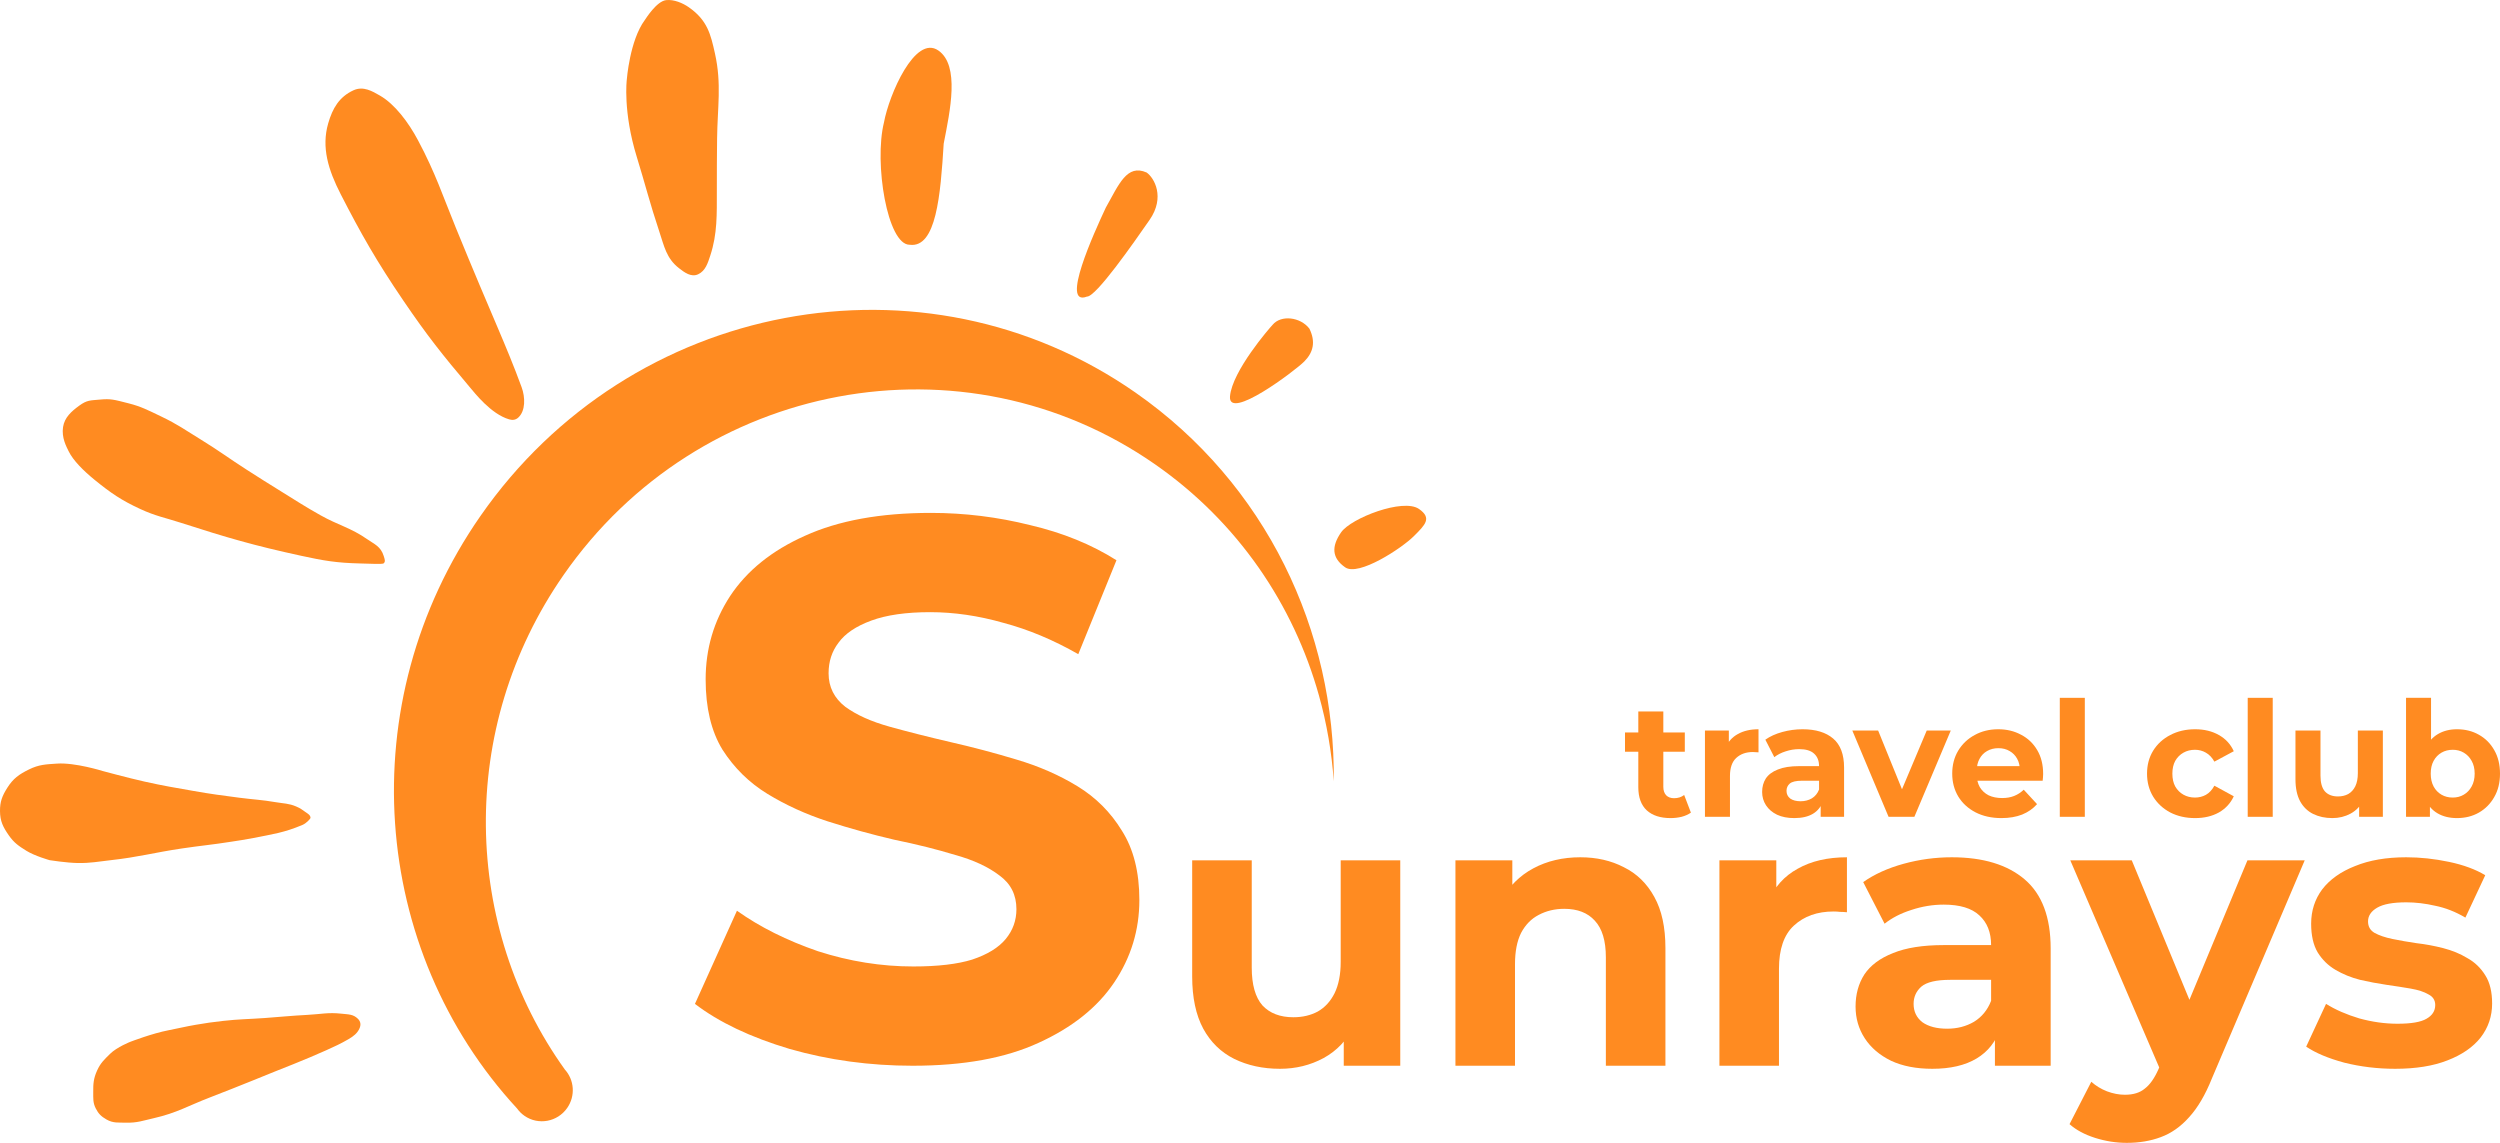 <?xml version="1.0" encoding="UTF-8"?> <svg xmlns="http://www.w3.org/2000/svg" width="3274" height="1497" viewBox="0 0 3274 1497" fill="none"> <path d="M468.69 1334.18C462.486 1328.07 456.349 1328.55 447.196 1327.52C429.912 1325.57 419.983 1328.18 402.557 1329.09C380.552 1330.24 368.248 1331.67 346.26 1333.24C325.061 1334.75 313.109 1334.61 291.971 1337C278.095 1338.57 270.328 1339.67 256.546 1342.03C242.516 1344.42 234.775 1346.53 220.789 1349.2C199.368 1353.29 170.816 1364.29 170.816 1364.29C170.816 1364.29 153.306 1371.1 144.114 1380.15C136.375 1387.77 131.514 1392.24 127.076 1402.15C122.518 1412.33 122 1419.11 122.101 1430.19C122.177 1438.61 121.58 1443.99 125.317 1451.45C128.904 1458.6 132.606 1462.15 139.516 1466.1C148.264 1471.1 154.945 1469.97 165.08 1470.25C179.517 1470.65 187.572 1467.51 201.732 1464.29C231.492 1457.53 246.645 1448.03 275.232 1437.07C308.651 1424.26 360.384 1403.11 360.384 1403.11C360.384 1403.11 401.492 1387.11 427.244 1375.42C439.12 1370.03 445.867 1367.01 456.571 1360.8C463.067 1357.03 467.783 1353.16 470.554 1347.36C473.112 1342.02 472.263 1337.7 468.69 1334.18Z" fill="#FF8B21"></path> <path d="M130.786 523.303C145.168 521.962 148.837 523.226 168.572 528.244C184.853 532.385 193.749 537.125 211.177 545.461C232.245 555.538 242.965 563.293 262.845 575.532C286.95 590.371 299.578 600.078 323.401 615.365C340.654 626.435 350.378 632.564 367.811 643.348C387.958 655.811 399.048 663.163 419.704 674.765C443.281 688.009 459.124 690.95 481.307 706.412C490.301 712.682 498.732 715.587 502.604 728.39C503.802 732.351 505.08 735.473 502.453 737.794C500.948 739.123 484.165 738.211 471.037 737.887C440.804 737.141 424.157 734.333 394.404 727.858C332.039 714.287 297.586 704.193 236.914 684.649C216.071 677.935 203.672 675.835 183.816 666.657C158.774 655.083 145.054 645.582 124.267 628.715C109.007 616.333 95.765 602.905 89.998 591.158C86.955 584.961 80.425 573.193 82.578 559.24C84.516 546.681 93.512 538.728 103.791 531.233C114.046 523.754 118.288 524.468 130.786 523.303Z" fill="#FF8B21"></path> <path d="M462.895 118.252C475.719 112.332 487.624 119.464 497.559 125.178C517.053 136.388 534.838 160.078 547.433 183.717C570.312 226.655 579.965 256.708 597.068 298.552C645.649 417.408 662.478 450.824 683.132 507.131C687.983 520.357 688.318 538.087 678.735 546.86C674.985 550.293 670.783 550.366 666.685 549.16C643.069 542.208 621.93 514.992 614.606 506.32C579.134 464.326 559.379 439.47 528.425 393.945C492.834 341.6 472.53 305.652 446.385 254.738C429.734 222.314 420.835 192.946 429.766 161.727C435.523 141.605 444.342 126.816 462.895 118.252Z" fill="#FF8B21"></path> <path d="M1746.71 1023.43L1746.69 1023.43L1746.69 1023.26L1746.71 1023.43Z" fill="#FF8B21"></path> <path d="M739.761 1400.71C606.147 1214.34 598.05 954.372 738.127 752.888C915.21 498.174 1262.04 433.382 1512.8 608.17C1621.32 683.815 1694.07 791.935 1727.32 910.901C1737.56 947.536 1744.05 985.198 1746.69 1023.26C1748.92 826.564 1658.42 633.591 1487.03 514.128C1209.71 320.822 825.636 393.187 629.184 675.76C458.597 921.129 485.569 1244.31 677.202 1451.73C679.781 1455.36 683.013 1458.61 686.868 1461.29C705.011 1473.94 730.061 1469.32 742.82 1450.96C753.825 1435.13 752.09 1414.26 739.761 1400.71Z" fill="#FF8B21"></path> <path d="M1851.51 702.212C1835.5 718.159 1779.12 755.172 1761.63 742.978C1744.13 730.783 1743.45 715.68 1756.36 697.107C1769.27 678.534 1837.58 652.084 1858.31 666.538C1875.52 678.532 1866.61 687.178 1851.51 702.212Z" fill="#FF8B21"></path> <path d="M1708.16 473.315C1696.35 485.291 1607.91 552.027 1610.81 518.978C1613.7 485.93 1662.22 429.998 1666.62 425.339C1677.53 412.145 1702.87 414.948 1714.78 430.384C1723.18 447.531 1719.97 461.339 1708.16 473.315Z" fill="#FF8B21"></path> <path d="M1505.45 288.037C1484.7 317.887 1435.31 388.925 1423.48 388.405C1388.46 402.033 1432.66 305.054 1448.17 271.885C1465.47 241.152 1475.86 214.516 1501.61 225.922C1511.54 232.848 1526.2 258.188 1505.45 288.037Z" fill="#FF8B21"></path> <path d="M1235.87 188.094C1231.69 255.908 1226 325.05 1191.4 320.542C1162.1 320.925 1144.46 213.527 1157.65 160.314C1164.34 123.967 1198.41 44.894 1228.91 66.156C1257.21 85.878 1244.23 145.18 1235.87 188.094Z" fill="#FF8B21"></path> <path d="M901.982 9.448C926.489 26.53 930.724 44.936 936.347 70.252C945.21 110.155 939.588 140.453 939.102 181.534C938.76 210.419 938.834 221.169 938.771 249.654C938.702 280.664 939.592 306.096 930.209 334.623C926.883 344.737 923.884 354.686 914.292 359.189C905.155 363.477 896.264 356.727 889.112 351.147C872.625 338.285 869.755 322.202 863.53 303.598C851.137 266.562 844.561 239.855 834.013 205.756C815.598 146.228 820.84 104.449 820.84 104.449C820.84 104.449 824.659 53.025 844.368 26.346C845.816 24.386 859.894 1.508 872.448 0.154C882.612 -0.943 894.161 3.996 901.982 9.448Z" fill="#FF8B21"></path> <path d="M406.644 1071.02C406.671 1072.22 401.312 1078.11 396.114 1080.32C372.247 1090.43 356.879 1092.49 331.97 1097.42C320.478 1099.69 313.966 1100.55 302.404 1102.37C277.413 1106.31 263.268 1107.43 238.247 1111.14C201.807 1116.54 181.722 1122.42 145.14 1126.48C128.285 1128.35 118.811 1130.46 101.9 1130.22C87.397 1130.01 65.008 1126.49 65.008 1126.49C65.008 1126.49 45.479 1120.99 34.632 1114.23C24.459 1107.9 18.438 1103.84 11.551 1093.99C4.015 1083.2 0.104 1075.48 0.002 1062.16C-0.092 1049.84 2.843 1042.39 9.437 1031.89C17.197 1019.53 24.846 1014.14 37.855 1007.71C51.058 1001.19 59.993 1001.01 74.56 1000.02C98.349 998.387 134.563 1009.74 134.563 1009.74C134.563 1009.74 167.828 1018.76 189.384 1023.59C214.429 1029.19 228.674 1031.46 253.967 1035.92C276.93 1039.96 290.33 1041.68 313.467 1044.7C332.212 1047.15 342.456 1047.35 361.076 1050.55C371.642 1052.36 378.092 1051.99 387.926 1056.19C393.604 1058.61 395.545 1060.31 400.606 1063.83C403.343 1065.74 406.569 1067.54 406.644 1071.02Z" fill="#FF8B21"></path> <path d="M1676.28 1399.69C1653.95 1399.69 1633.95 1395.36 1616.28 1386.69C1598.95 1378.02 1585.45 1364.86 1575.78 1347.19C1566.12 1329.19 1561.28 1306.36 1561.28 1278.69V1126.69H1639.28V1267.19C1639.28 1289.52 1643.95 1306.02 1653.28 1316.69C1662.95 1327.02 1676.45 1332.19 1693.78 1332.19C1705.78 1332.19 1716.45 1329.69 1725.78 1324.69C1735.12 1319.36 1742.45 1311.36 1747.78 1300.69C1753.12 1289.69 1755.78 1276.02 1755.78 1259.69V1126.69H1833.78V1395.69H1759.78V1321.69L1773.28 1343.19C1764.28 1361.86 1750.95 1376.02 1733.28 1385.69C1715.95 1395.02 1696.95 1399.69 1676.28 1399.69Z" fill="#FF8B21"></path> <path d="M2069.54 1122.69C2090.88 1122.69 2109.88 1127.02 2126.54 1135.69C2143.54 1144.02 2156.88 1157.02 2166.54 1174.69C2176.21 1192.02 2181.04 1214.36 2181.04 1241.69V1395.69H2103.04V1253.69C2103.04 1232.02 2098.21 1216.02 2088.54 1205.69C2079.21 1195.36 2065.88 1190.19 2048.54 1190.19C2036.21 1190.19 2025.04 1192.86 2015.04 1198.19C2005.38 1203.19 1997.71 1211.02 1992.04 1221.69C1986.71 1232.36 1984.04 1246.02 1984.04 1262.69V1395.69H1906.04V1126.69H1980.54V1201.19L1966.54 1178.69C1976.21 1160.69 1990.04 1146.86 2008.04 1137.19C2026.04 1127.52 2046.54 1122.69 2069.54 1122.69Z" fill="#FF8B21"></path> <path d="M2251.75 1395.69V1126.69H2326.25V1202.69L2315.75 1180.69C2323.75 1161.69 2336.58 1147.36 2354.25 1137.69C2371.91 1127.69 2393.41 1122.69 2418.75 1122.69V1194.69C2415.41 1194.36 2412.41 1194.19 2409.75 1194.19C2407.08 1193.86 2404.25 1193.69 2401.25 1193.69C2379.91 1193.69 2362.58 1199.86 2349.25 1212.19C2336.25 1224.19 2329.75 1243.02 2329.75 1268.69V1395.69H2251.75Z" fill="#FF8B21"></path> <path d="M2612.55 1395.69V1343.19L2607.55 1331.69V1237.69C2607.55 1221.02 2602.38 1208.02 2592.05 1198.69C2582.05 1189.36 2566.55 1184.69 2545.55 1184.69C2531.22 1184.69 2517.05 1187.02 2503.05 1191.69C2489.38 1196.02 2477.72 1202.02 2468.05 1209.69L2440.05 1155.19C2454.72 1144.86 2472.38 1136.86 2493.05 1131.19C2513.72 1125.52 2534.72 1122.69 2556.05 1122.69C2597.05 1122.69 2628.88 1132.36 2651.55 1151.69C2674.22 1171.02 2685.55 1201.19 2685.55 1242.19V1395.69H2612.55ZM2530.55 1399.69C2509.55 1399.69 2491.55 1396.19 2476.55 1389.19C2461.55 1381.86 2450.05 1372.02 2442.05 1359.69C2434.05 1347.36 2430.05 1333.52 2430.05 1318.19C2430.05 1302.19 2433.88 1288.19 2441.55 1276.19C2449.55 1264.19 2462.05 1254.86 2479.05 1248.19C2496.05 1241.19 2518.22 1237.69 2545.55 1237.69H2617.05V1283.19H2554.05C2535.72 1283.19 2523.05 1286.19 2516.05 1292.19C2509.38 1298.19 2506.05 1305.69 2506.05 1314.69C2506.05 1324.69 2509.88 1332.69 2517.55 1338.69C2525.55 1344.36 2536.38 1347.19 2550.05 1347.19C2563.05 1347.19 2574.72 1344.19 2585.05 1338.19C2595.38 1331.86 2602.88 1322.69 2607.55 1310.69L2619.55 1346.69C2613.88 1364.02 2603.55 1377.19 2588.55 1386.19C2573.55 1395.19 2554.22 1399.69 2530.55 1399.69Z" fill="#FF8B21"></path> <path d="M2785.26 1496.69C2771.26 1496.69 2757.43 1494.52 2743.76 1490.19C2730.09 1485.86 2718.93 1479.86 2710.26 1472.19L2738.76 1416.69C2744.76 1422.02 2751.59 1426.19 2759.26 1429.19C2767.26 1432.19 2775.09 1433.69 2782.76 1433.69C2793.76 1433.69 2802.43 1431.02 2808.76 1425.69C2815.43 1420.69 2821.43 1412.19 2826.76 1400.19L2840.76 1367.19L2846.76 1358.69L2943.26 1126.69H3018.26L2896.76 1412.19C2888.09 1433.86 2878.09 1450.86 2866.76 1463.19C2855.76 1475.52 2843.43 1484.19 2829.76 1489.19C2816.43 1494.19 2801.59 1496.69 2785.26 1496.69ZM2831.26 1406.19L2711.26 1126.69H2791.76L2884.76 1351.69L2831.26 1406.19Z" fill="#FF8B21"></path> <path d="M3136.68 1399.69C3113.68 1399.69 3091.51 1397.02 3070.18 1391.69C3049.18 1386.02 3032.51 1379.02 3020.18 1370.69L3046.18 1314.69C3058.51 1322.36 3073.01 1328.69 3089.68 1333.69C3106.68 1338.36 3123.35 1340.69 3139.68 1340.69C3157.68 1340.69 3170.35 1338.52 3177.68 1334.19C3185.35 1329.86 3189.18 1323.86 3189.18 1316.19C3189.18 1309.86 3186.18 1305.19 3180.18 1302.19C3174.51 1298.86 3166.85 1296.36 3157.18 1294.69C3147.51 1293.02 3136.85 1291.36 3125.18 1289.69C3113.85 1288.02 3102.35 1285.86 3090.68 1283.19C3079.01 1280.19 3068.35 1275.86 3058.68 1270.19C3049.01 1264.52 3041.18 1256.86 3035.18 1247.19C3029.51 1237.52 3026.68 1225.02 3026.68 1209.69C3026.68 1192.69 3031.51 1177.69 3041.18 1164.69C3051.18 1151.69 3065.51 1141.52 3084.18 1134.19C3102.85 1126.52 3125.18 1122.69 3151.18 1122.69C3169.51 1122.69 3188.18 1124.69 3207.18 1128.69C3226.18 1132.69 3242.01 1138.52 3254.68 1146.19L3228.68 1201.69C3215.68 1194.02 3202.51 1188.86 3189.18 1186.19C3176.18 1183.19 3163.51 1181.69 3151.18 1181.69C3133.85 1181.69 3121.18 1184.02 3113.18 1188.69C3105.18 1193.36 3101.18 1199.36 3101.18 1206.69C3101.18 1213.36 3104.01 1218.36 3109.68 1221.69C3115.68 1225.02 3123.51 1227.69 3133.18 1229.69C3142.85 1231.69 3153.35 1233.52 3164.68 1235.19C3176.35 1236.52 3188.01 1238.69 3199.68 1241.69C3211.35 1244.69 3221.85 1249.02 3231.18 1254.69C3240.85 1260.02 3248.68 1267.52 3254.68 1277.19C3260.68 1286.52 3263.68 1298.86 3263.68 1314.19C3263.68 1330.86 3258.68 1345.69 3248.68 1358.69C3238.68 1371.36 3224.18 1381.36 3205.18 1388.69C3186.51 1396.02 3163.68 1399.69 3136.68 1399.69Z" fill="#FF8B21"></path> <path d="M2187.74 1071.37C2174.44 1071.37 2164.08 1068.01 2156.66 1061.29C2149.24 1054.43 2145.53 1044.28 2145.53 1030.84V931.721H2178.29V1030.42C2178.29 1035.18 2179.55 1038.89 2182.07 1041.55C2184.59 1044.07 2188.02 1045.33 2192.36 1045.33C2197.54 1045.33 2201.95 1043.93 2205.59 1041.13L2214.41 1064.23C2211.05 1066.61 2206.99 1068.43 2202.23 1069.69C2197.61 1070.81 2192.78 1071.37 2187.74 1071.37ZM2128.1 984.431V959.231H2206.43V984.431H2128.1Z" fill="#FF8B21"></path> <path d="M2232.8 1069.69V956.711H2264.09V988.631L2259.68 979.391C2263.04 971.411 2268.43 965.391 2275.85 961.331C2283.27 957.131 2292.3 955.031 2302.94 955.031V985.271C2301.54 985.131 2300.28 985.061 2299.16 985.061C2298.04 984.921 2296.85 984.851 2295.59 984.851C2286.63 984.851 2279.35 987.441 2273.75 992.621C2268.29 997.661 2265.56 1005.57 2265.56 1016.35V1069.69H2232.8Z" fill="#FF8B21"></path> <path d="M2384.34 1069.69V1047.64L2382.24 1042.81V1003.33C2382.24 996.331 2380.07 990.871 2375.73 986.951C2371.53 983.031 2365.02 981.071 2356.2 981.071C2350.18 981.071 2344.23 982.051 2338.35 984.011C2332.61 985.831 2327.71 988.351 2323.65 991.571L2311.89 968.681C2318.05 964.341 2325.47 960.981 2334.15 958.601C2342.83 956.221 2351.65 955.031 2360.61 955.031C2377.83 955.031 2391.2 959.091 2400.72 967.211C2410.24 975.331 2415 988.001 2415 1005.22V1069.69H2384.34ZM2349.9 1071.37C2341.08 1071.37 2333.52 1069.9 2327.22 1066.96C2320.92 1063.88 2316.09 1059.75 2312.73 1054.57C2309.37 1049.39 2307.69 1043.58 2307.69 1037.14C2307.69 1030.42 2309.3 1024.54 2312.52 1019.5C2315.88 1014.46 2321.13 1010.54 2328.27 1007.74C2335.41 1004.8 2344.72 1003.33 2356.2 1003.33H2386.23V1022.44H2359.77C2352.07 1022.44 2346.75 1023.7 2343.81 1026.22C2341.01 1028.74 2339.61 1031.89 2339.61 1035.67C2339.61 1039.87 2341.22 1043.23 2344.44 1045.75C2347.8 1048.13 2352.35 1049.32 2358.09 1049.32C2363.55 1049.32 2368.45 1048.06 2372.79 1045.54C2377.13 1042.88 2380.28 1039.03 2382.24 1033.99L2387.28 1049.11C2384.9 1056.39 2380.56 1061.92 2374.26 1065.7C2367.96 1069.48 2359.84 1071.37 2349.9 1071.37Z" fill="#FF8B21"></path> <path d="M2473.26 1069.69L2425.8 956.711H2459.61L2499.09 1053.94H2482.29L2523.24 956.711H2554.74L2507.07 1069.69H2473.26Z" fill="#FF8B21"></path> <path d="M2621.1 1071.37C2608.22 1071.37 2596.88 1068.85 2587.08 1063.81C2577.42 1058.77 2569.93 1051.91 2564.61 1043.23C2559.29 1034.41 2556.63 1024.4 2556.63 1013.2C2556.63 1001.86 2559.22 991.851 2564.4 983.171C2569.72 974.351 2576.93 967.491 2586.03 962.591C2595.13 957.551 2605.42 955.031 2616.9 955.031C2627.96 955.031 2637.9 957.411 2646.72 962.171C2655.68 966.791 2662.75 973.511 2667.93 982.331C2673.11 991.011 2675.7 1001.44 2675.7 1013.62C2675.7 1014.88 2675.63 1016.35 2675.49 1018.03C2675.35 1019.57 2675.21 1021.04 2675.07 1022.44H2583.3V1003.33H2657.85L2645.25 1009C2645.25 1003.12 2644.06 998.011 2641.68 993.671C2639.3 989.331 2636.01 985.971 2631.81 983.591C2627.61 981.071 2622.71 979.811 2617.11 979.811C2611.51 979.811 2606.54 981.071 2602.2 983.591C2598 985.971 2594.71 989.401 2592.33 993.881C2589.95 998.221 2588.76 1003.4 2588.76 1009.42V1014.46C2588.76 1020.62 2590.09 1026.08 2592.75 1030.84C2595.55 1035.46 2599.4 1039.03 2604.3 1041.55C2609.34 1043.93 2615.22 1045.12 2621.94 1045.12C2627.96 1045.12 2633.21 1044.21 2637.69 1042.39C2642.31 1040.57 2646.51 1037.84 2650.29 1034.2L2667.72 1053.1C2662.54 1058.98 2656.03 1063.53 2648.19 1066.75C2640.35 1069.83 2631.32 1071.37 2621.1 1071.37Z" fill="#FF8B21"></path> <path d="M2697.51 1069.69V913.871H2730.27V1069.69H2697.51Z" fill="#FF8B21"></path> <path d="M2874.75 1071.37C2862.57 1071.37 2851.72 1068.92 2842.2 1064.02C2832.68 1058.98 2825.19 1052.05 2819.73 1043.23C2814.41 1034.41 2811.75 1024.4 2811.75 1013.2C2811.75 1001.86 2814.41 991.851 2819.73 983.171C2825.19 974.351 2832.68 967.491 2842.2 962.591C2851.72 957.551 2862.57 955.031 2874.75 955.031C2886.65 955.031 2897.01 957.551 2905.83 962.591C2914.65 967.491 2921.16 974.561 2925.36 983.801L2899.95 997.451C2897.01 992.131 2893.3 988.211 2888.82 985.691C2884.48 983.171 2879.72 981.911 2874.54 981.911C2868.94 981.911 2863.9 983.171 2859.42 985.691C2854.94 988.211 2851.37 991.781 2848.71 996.401C2846.19 1001.02 2844.93 1006.62 2844.93 1013.2C2844.93 1019.78 2846.19 1025.38 2848.71 1030C2851.37 1034.62 2854.94 1038.19 2859.42 1040.71C2863.9 1043.23 2868.94 1044.49 2874.54 1044.49C2879.72 1044.49 2884.48 1043.3 2888.82 1040.92C2893.3 1038.4 2897.01 1034.41 2899.95 1028.95L2925.36 1042.81C2921.16 1051.91 2914.65 1058.98 2905.83 1064.02C2897.01 1068.92 2886.65 1071.37 2874.75 1071.37Z" fill="#FF8B21"></path> <path d="M2943.6 1069.69V913.871H2976.36V1069.69H2943.6Z" fill="#FF8B21"></path> <path d="M3054.44 1071.37C3045.06 1071.37 3036.66 1069.55 3029.24 1065.91C3021.96 1062.27 3016.29 1056.74 3012.23 1049.32C3008.17 1041.76 3006.14 1032.17 3006.14 1020.55V956.711H3038.9V1015.72C3038.9 1025.1 3040.86 1032.03 3044.78 1036.51C3048.84 1040.85 3054.51 1043.02 3061.79 1043.02C3066.83 1043.02 3071.31 1041.97 3075.23 1039.87C3079.15 1037.63 3082.23 1034.27 3084.47 1029.79C3086.71 1025.17 3087.83 1019.43 3087.83 1012.57V956.711H3120.59V1069.69H3089.51V1038.61L3095.18 1047.64C3091.4 1055.48 3085.8 1061.43 3078.38 1065.49C3071.1 1069.41 3063.12 1071.37 3054.44 1071.37Z" fill="#FF8B21"></path> <path d="M3217.72 1071.37C3207.78 1071.37 3199.24 1069.27 3192.1 1065.07C3184.96 1060.87 3179.5 1054.5 3175.72 1045.96C3171.94 1037.28 3170.05 1026.36 3170.05 1013.2C3170.05 999.901 3172.01 988.981 3175.93 980.441C3179.99 971.901 3185.59 965.531 3192.73 961.331C3199.87 957.131 3208.2 955.031 3217.72 955.031C3228.36 955.031 3237.88 957.411 3246.28 962.171C3254.82 966.931 3261.54 973.651 3266.44 982.331C3271.48 991.011 3274 1001.3 3274 1013.2C3274 1024.96 3271.48 1035.18 3266.44 1043.86C3261.54 1052.54 3254.82 1059.33 3246.28 1064.23C3237.88 1068.99 3228.36 1071.37 3217.72 1071.37ZM3150.94 1069.69V913.871H3183.7V979.601L3181.6 1012.99L3182.23 1046.59V1069.69H3150.94ZM3212.05 1044.49C3217.51 1044.49 3222.34 1043.23 3226.54 1040.71C3230.88 1038.19 3234.31 1034.62 3236.83 1030C3239.49 1025.24 3240.82 1019.64 3240.82 1013.2C3240.82 1006.62 3239.49 1001.02 3236.83 996.401C3234.31 991.781 3230.88 988.211 3226.54 985.691C3222.34 983.171 3217.51 981.911 3212.05 981.911C3206.59 981.911 3201.69 983.171 3197.35 985.691C3193.01 988.211 3189.58 991.781 3187.06 996.401C3184.54 1001.02 3183.28 1006.62 3183.28 1013.2C3183.28 1019.64 3184.54 1025.24 3187.06 1030C3189.58 1034.62 3193.01 1038.19 3197.35 1040.71C3201.69 1043.23 3206.59 1044.49 3212.05 1044.49Z" fill="#FF8B21"></path> <path d="M1195.11 1395.69C1139.11 1395.69 1085.44 1388.36 1034.11 1373.69C982.778 1358.36 941.444 1338.69 910.111 1314.69L965.111 1192.69C995.111 1214.02 1030.44 1231.69 1071.11 1245.69C1112.44 1259.02 1154.11 1265.69 1196.11 1265.69C1228.11 1265.69 1253.78 1262.69 1273.11 1256.69C1293.11 1250.02 1307.78 1241.02 1317.11 1229.69C1326.44 1218.36 1331.11 1205.36 1331.11 1190.69C1331.11 1172.02 1323.78 1157.36 1309.11 1146.69C1294.44 1135.36 1275.11 1126.36 1251.11 1119.69C1227.11 1112.36 1200.44 1105.69 1171.11 1099.69C1142.44 1093.02 1113.44 1085.02 1084.11 1075.69C1055.44 1066.36 1029.11 1054.36 1005.11 1039.69C981.111 1025.02 961.444 1005.69 946.111 981.691C931.444 957.691 924.111 927.025 924.111 889.691C924.111 849.691 934.778 813.358 956.111 780.691C978.111 747.358 1010.78 721.025 1054.11 701.691C1098.11 681.691 1153.11 671.691 1219.11 671.691C1263.11 671.691 1306.44 677.025 1349.11 687.691C1391.78 697.691 1429.44 713.025 1462.11 733.691L1412.11 856.691C1379.44 838.025 1346.78 824.358 1314.11 815.691C1281.44 806.358 1249.44 801.691 1218.11 801.691C1186.78 801.691 1161.11 805.358 1141.11 812.691C1121.11 820.025 1106.78 829.691 1098.11 841.691C1089.44 853.025 1085.11 866.358 1085.11 881.691C1085.11 899.691 1092.44 914.358 1107.11 925.691C1121.78 936.358 1141.11 945.025 1165.11 951.691C1189.11 958.358 1215.44 965.025 1244.11 971.691C1273.44 978.358 1302.44 986.025 1331.11 994.691C1360.44 1003.36 1387.11 1015.02 1411.11 1029.69C1435.11 1044.36 1454.44 1063.69 1469.11 1087.69C1484.44 1111.69 1492.11 1142.02 1492.11 1178.69C1492.11 1218.02 1481.11 1254.02 1459.11 1286.69C1437.11 1319.36 1404.11 1345.69 1360.11 1365.69C1316.78 1385.69 1261.78 1395.69 1195.11 1395.69Z" fill="#FF8B21"></path> </svg> 